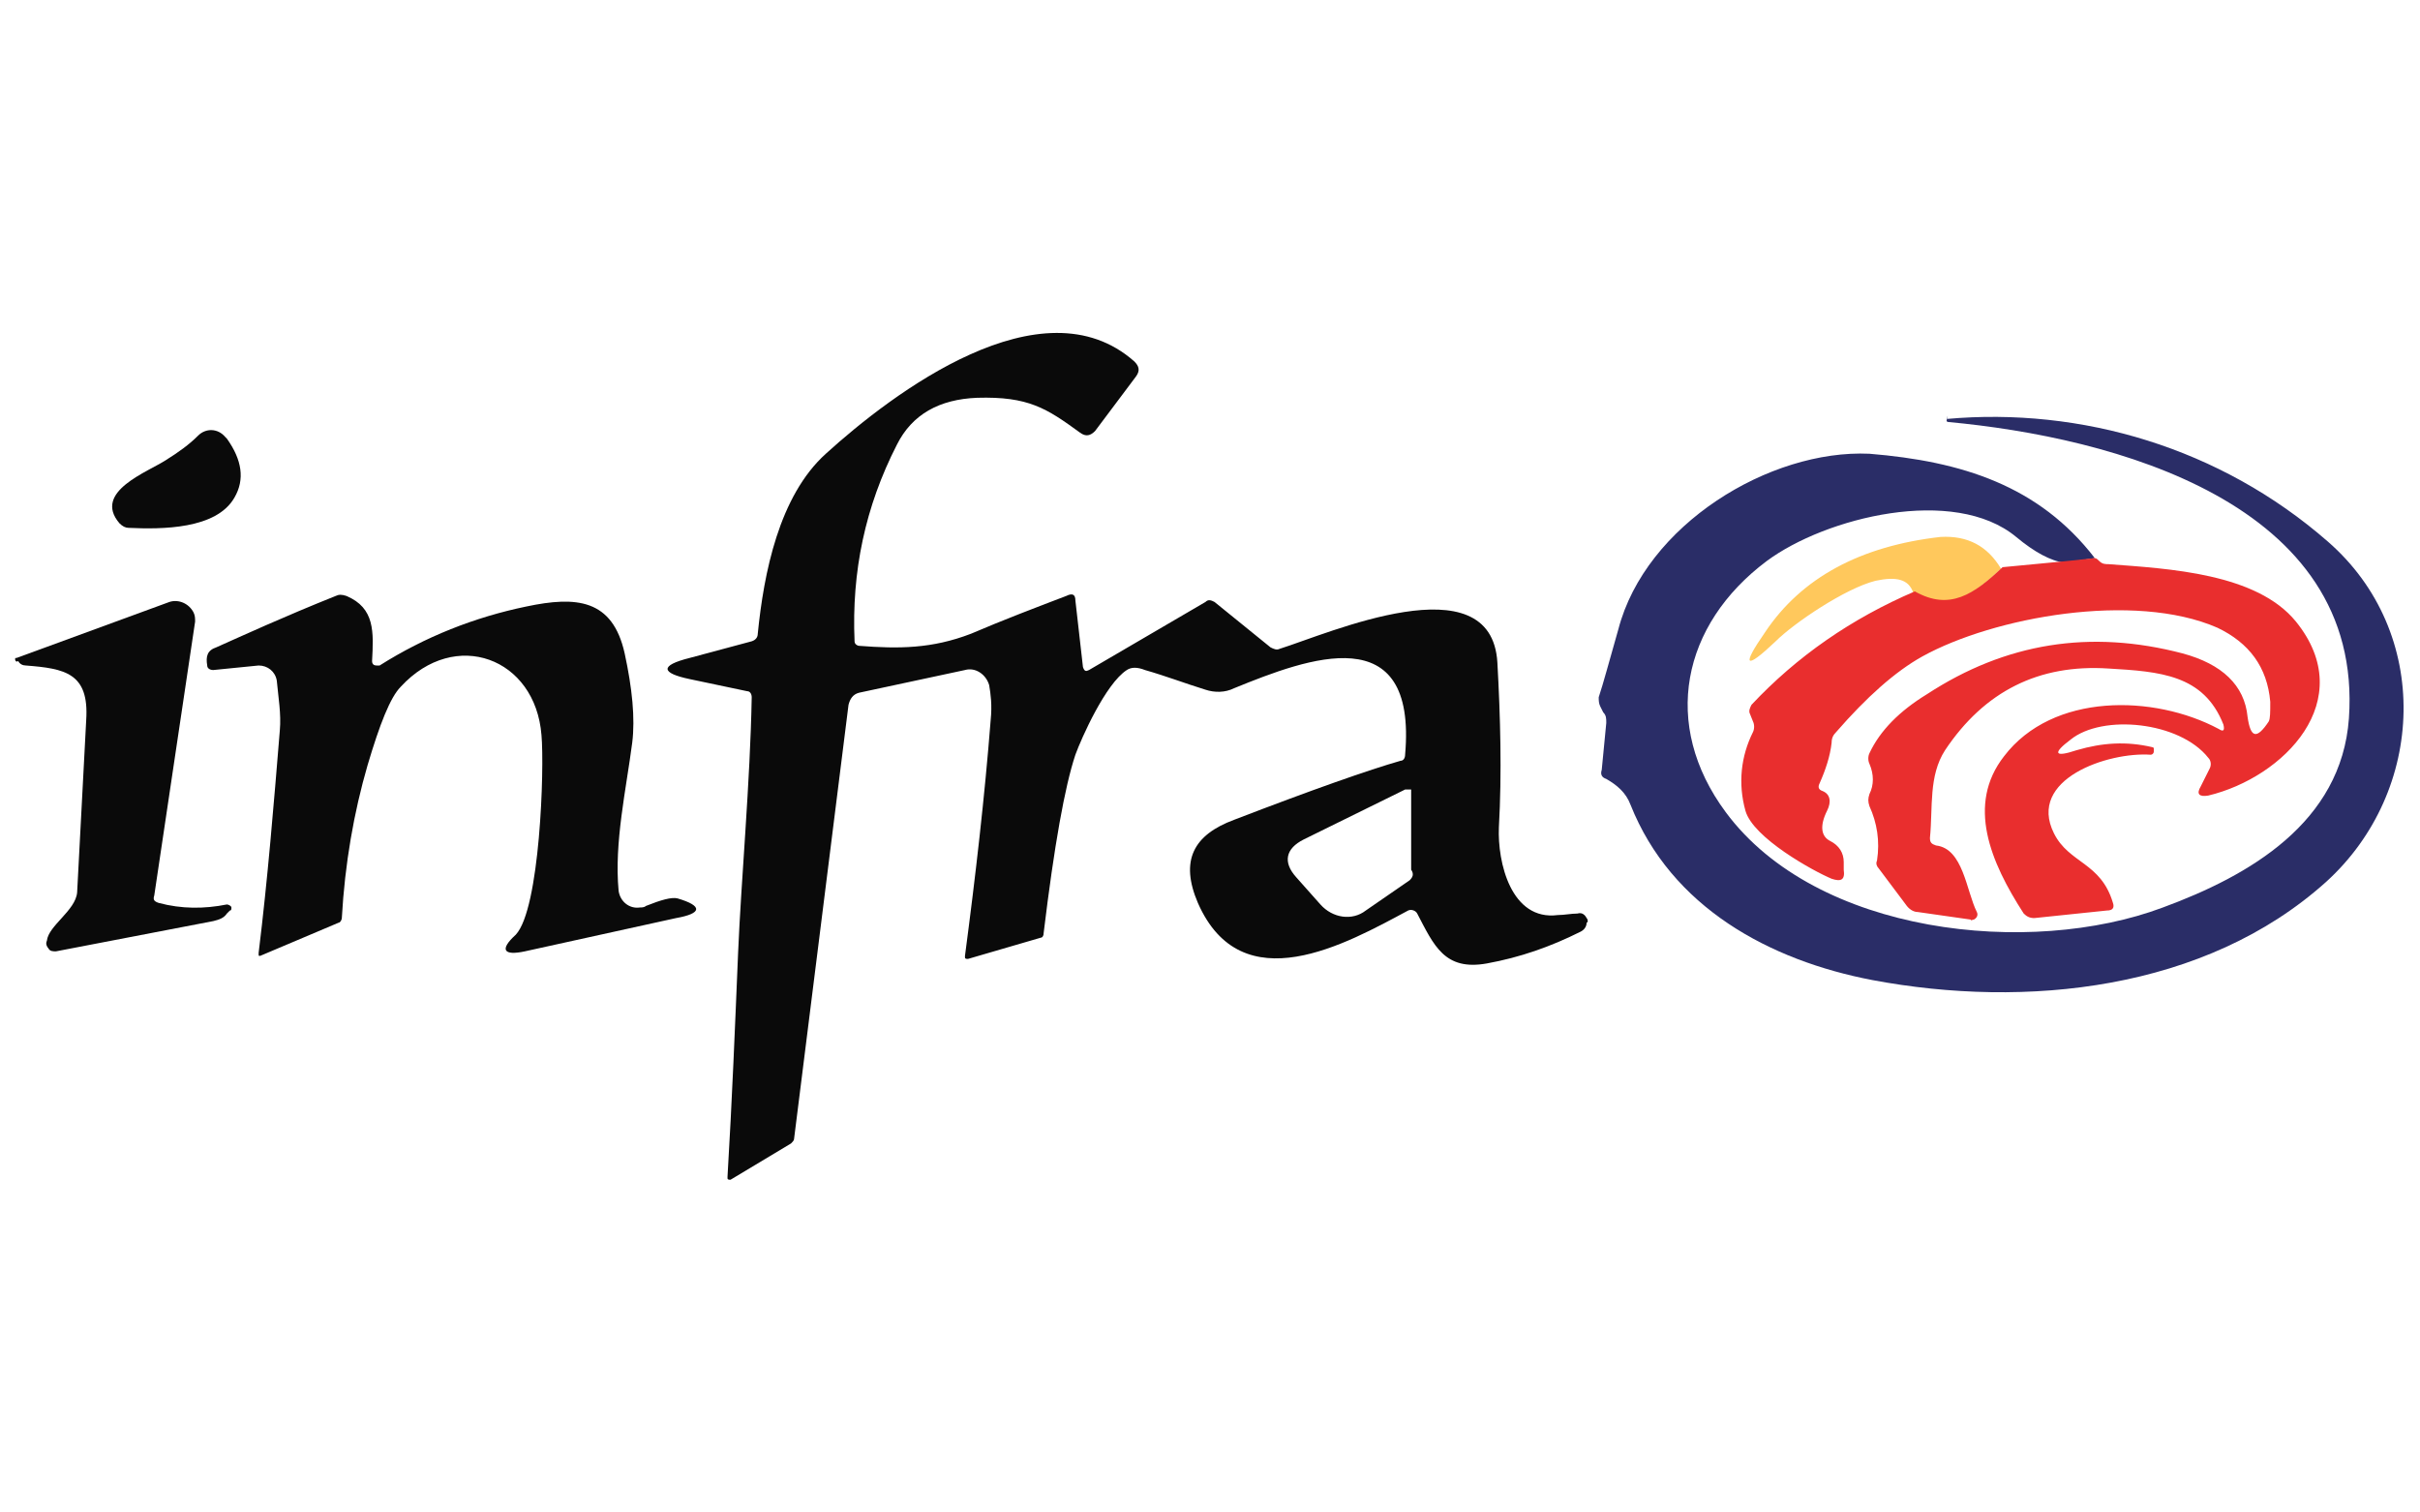 <?xml version="1.0" encoding="utf-8"?>
<!-- Generator: Adobe Illustrator 28.0.0, SVG Export Plug-In . SVG Version: 6.00 Build 0)  -->
<svg version="1.1" id="Layer_1" xmlns="http://www.w3.org/2000/svg" xmlns:xlink="http://www.w3.org/1999/xlink" x="0px" y="0px"
	 viewBox="0 0 160 100" style="enable-background:new 0 0 160 100;" xml:space="preserve">
<style type="text/css">
	.st0{fill:#2A2D67;}
	.st1{fill:#0A0A0A;}
	.st2{fill:#FFC85C;}
	.st3{fill:#E92E2E;}
</style>
<g>
	<path class="st0" d="M138.5,36.9l-2,0.3c-0.9-0.1-2-0.7-3.2-1.7c-4.1-3.4-12.6-1.3-16.5,1.6c-5.6,4.2-7,10.8-2.7,16.6
		c6,8.1,20.1,9.6,28.9,6.3c5.7-2.1,11.8-5.6,12.3-12.5c1-14.3-15.7-18.6-26.5-19.6c0,0-0.1,0-0.1-0.1c0.1-0.4,0.1-0.4,0-0.1
		c0,0,0,0,0,0c8.9-0.8,18.1,1.9,25.2,8.1c6.9,6,6.5,16.5-0.1,22.5c-8,7.2-19.9,8.4-30,6.5c-6.8-1.3-13.3-4.8-16-11.6
		c-0.3-0.8-0.9-1.3-1.6-1.7c-0.3-0.1-0.4-0.3-0.3-0.6l0.3-3.1c0-0.3,0-0.5-0.2-0.7l-0.2-0.4c-0.1-0.2-0.1-0.4-0.1-0.6
		c0.3-0.9,0.7-2.4,1.3-4.5c1.8-6.9,10-11.9,16.6-11.6C129.7,30.5,134.8,32.1,138.5,36.9z"/>
	<path class="st1" d="M11,30.4c0.8-0.5,1.5-1,2.1-1.6c0.5-0.5,1.3-0.5,1.8,0.1c0,0,0.1,0.1,0.1,0.1c1,1.4,1.2,2.7,0.5,3.9
		c-1.2,2.1-4.8,2.1-7,2c-0.2,0-0.4-0.1-0.6-0.3C6.1,32.5,9.8,31.2,11,30.4z"/>
	<path class="st2" d="M132.3,37.6c-1.9,1.8-3.5,2.9-5.8,1.6c-0.3-0.9-1.1-1.1-2.5-0.8c-2,0.5-5.4,2.8-6.6,4c-2,1.9-2.3,1.7-0.7-0.6
		c2.4-3.6,6.3-5.7,11.6-6.3C130.1,35.4,131.4,36.1,132.3,37.6z"/>
	<path class="st3" d="M138.5,36.9c0.1,0,0.2,0.1,0.3,0.2c0.2,0.2,0.4,0.2,0.6,0.2c4,0.3,9.8,0.6,12.4,3.8c4.2,5.2-0.8,10.3-5.8,11.5
		c-0.6,0.1-0.8-0.1-0.5-0.6l0.6-1.2c0.1-0.2,0.1-0.5-0.1-0.7c-1.9-2.4-7-2.9-9.1-1.2c-1.2,0.9-1.1,1.2,0.4,0.7
		c1.7-0.5,3.3-0.6,5-0.2c0,0,0.1,0,0.1,0.1l0,0.2c0,0.1-0.1,0.2-0.2,0.2c-2.8-0.2-8.2,1.6-6.4,5.2c1,2,3.1,1.9,3.9,4.6
		c0.1,0.3,0,0.5-0.4,0.5l-4.8,0.5c-0.3,0-0.5-0.1-0.7-0.3c-2.2-3.4-3.8-7.2-1.3-10.4c3.2-4.2,9.9-4.1,14.2-1.8
		c0.3,0.2,0.4,0.1,0.3-0.3c-1.3-3.3-4.2-3.5-7.6-3.7c-4.6-0.3-8.2,1.5-10.8,5.4c-1.1,1.7-0.8,3.8-1,5.8c0,0.3,0.1,0.4,0.4,0.5
		c1.8,0.2,2,3,2.7,4.4c0.1,0.2,0,0.4-0.2,0.5c-0.1,0-0.2,0.1-0.2,0l-3.5-0.5c-0.3,0-0.6-0.2-0.8-0.5l-1.8-2.4
		c-0.1-0.1-0.2-0.3-0.1-0.5c0.2-1.3,0-2.5-0.5-3.6c-0.1-0.3-0.1-0.5,0-0.8c0.3-0.6,0.3-1.3,0-2c-0.1-0.2-0.1-0.5,0-0.7
		c0.7-1.5,2-2.8,3.8-3.9c5.2-3.4,10.8-4.3,16.9-2.7c2.6,0.7,4.1,2.1,4.3,4.2c0.2,1.4,0.6,1.5,1.4,0.3c0.1-0.2,0.1-0.6,0.1-1.3
		c-0.2-2.3-1.4-3.9-3.5-4.9c-5.5-2.4-14.8-0.7-19.5,1.9c-1.8,1-3.7,2.7-5.7,5c-0.2,0.2-0.3,0.4-0.3,0.7c-0.1,0.9-0.4,1.8-0.8,2.7
		c-0.1,0.2-0.1,0.4,0.2,0.5c0.5,0.2,0.6,0.7,0.3,1.3c-0.5,1-0.4,1.7,0.2,2c0.6,0.3,0.9,0.8,0.9,1.4l0,0.5c0.1,0.7-0.2,0.8-0.8,0.6
		c-1.2-0.5-5.2-2.7-5.7-4.5c-0.5-1.8-0.3-3.6,0.5-5.2c0.1-0.2,0.1-0.5,0-0.7l-0.2-0.5c-0.1-0.2,0-0.4,0.1-0.6
		c3-3.2,6.6-5.7,10.8-7.5c2.3,1.3,3.9,0.2,5.8-1.6l4.2-0.4L138.5,36.9z"/>
	<path class="st1" d="M24.6,43.7c0,0.2,0.1,0.3,0.3,0.3c0.1,0,0.1,0,0.2,0c3-1.9,6.3-3.2,9.7-3.9c3.3-0.7,5.7-0.5,6.5,3.1
		c0.5,2.3,0.7,4.3,0.5,5.9c-0.4,3.1-1.2,6.6-0.9,9.8c0.1,0.7,0.7,1.2,1.4,1.1c0.1,0,0.3,0,0.4-0.1c1-0.4,1.7-0.6,2.1-0.5
		c1.7,0.5,1.6,1-0.1,1.3l-10,2.2c-1.4,0.3-1.7-0.1-0.6-1.1c1.6-1.7,1.9-11,1.7-13.2c-0.4-5.1-5.7-7.1-9.3-3.2
		c-0.7,0.7-1.4,2.5-2.2,5.2c-0.9,3.1-1.5,6.5-1.7,10.1c0,0.1-0.1,0.3-0.2,0.3l-5.2,2.2c-0.1,0-0.1,0-0.1-0.1c0,0,0,0,0-0.1
		c0.6-4.9,1-9.8,1.4-14.7c0.1-1.1-0.1-2.2-0.2-3.3c-0.1-0.6-0.6-1-1.2-1l-3,0.3c-0.2,0-0.4-0.1-0.4-0.3c-0.1-0.6,0-1,0.6-1.2
		c1.8-0.8,4.4-2,7.9-3.4c0.2-0.1,0.4-0.1,0.7,0C24.8,40.2,24.7,41.8,24.6,43.7z"/>
	<path class="st1" d="M10.5,59.7c1.5,0.4,3,0.4,4.5,0.1c0.1,0,0.3,0.1,0.3,0.2c0,0.1,0,0.2-0.1,0.2l-0.2,0.2
		c-0.2,0.3-0.5,0.4-0.9,0.5l-10.4,2c-0.2,0-0.4,0-0.5-0.2c-0.1-0.1-0.2-0.3-0.1-0.5c0.1-1,1.9-2,2-3.2c0.2-3.8,0.4-7.6,0.6-11.4
		c0.2-3.1-1.4-3.4-4-3.6c-0.2,0-0.4-0.1-0.5-0.3C1.1,43.8,1,43.7,1,43.6c0-0.1,0-0.1,0.1-0.1l10.1-3.7c0.6-0.2,1.3,0.1,1.6,0.7
		c0.1,0.2,0.1,0.4,0.1,0.6l-2.7,18.1C10.1,59.5,10.2,59.6,10.5,59.7z"/>
	<path class="st1" d="M104.9,60.7c-0.1-0.2-0.3-0.4-0.6-0.3c-0.4,0-0.9,0.1-1.3,0.1c-3.1,0.4-4-3.5-3.9-5.8
		c0.2-3.6,0.1-7.3-0.1-10.9c-0.4-6.7-11.2-1.9-14.4-0.9c-0.2,0.1-0.4,0-0.6-0.1l-3.7-3c-0.2-0.1-0.4-0.2-0.6,0L72,44.3
		c-0.2,0.1-0.3,0.1-0.4-0.2l-0.5-4.4c0-0.4-0.2-0.5-0.6-0.3c-2.1,0.8-4.2,1.6-6.3,2.5c-2.6,1-4.8,1-7.4,0.8c-0.1,0-0.3-0.1-0.3-0.3
		c-0.2-4.6,0.7-8.9,2.8-13c1-2,2.8-3,5.3-3.1c3.4-0.1,4.6,0.7,6.8,2.3c0.4,0.3,0.7,0.2,1-0.1l2.7-3.6c0.3-0.4,0.2-0.7-0.1-1
		C68.9,18.5,59,26,54.6,30c-3.1,2.8-4.1,7.9-4.5,11.9c0,0.2-0.1,0.4-0.4,0.5l-4.1,1.1c-2,0.5-1.9,1,0,1.4l3.8,0.8
		c0.2,0,0.3,0.2,0.3,0.4c-0.1,5.6-0.7,12.1-0.9,16.9c-0.2,4.8-0.4,9.8-0.7,14.8c0,0,0,0.1,0,0.1c0,0.1,0.1,0.1,0.2,0.1l4-2.4
		c0.1-0.1,0.2-0.2,0.2-0.3l3.6-28.7c0.1-0.4,0.3-0.7,0.7-0.8l7-1.5c0.7-0.2,1.4,0.3,1.6,1c0.1,0.6,0.2,1.3,0.1,2.3
		c-0.4,5.1-1,10.3-1.7,15.6c0,0,0,0,0,0.1c0,0.1,0.1,0.1,0.2,0.1l4.8-1.4c0.1,0,0.2-0.1,0.2-0.3c0.7-5.8,1.4-9.7,2.1-11.8
		c0.4-1.1,2-4.7,3.4-5.6c0.3-0.2,0.7-0.2,1.2,0c1.4,0.4,2.7,0.9,4,1.3c0.6,0.2,1.3,0.2,1.9-0.1c4.9-2,12.1-4.7,11.3,4.4
		c0,0.2-0.1,0.4-0.3,0.4c-2.1,0.6-5.8,1.9-11,3.9c-2.7,1-3.6,2.7-2.4,5.5c2.9,6.6,9.8,2.7,13.9,0.5c0,0,0,0,0,0
		c0.2-0.1,0.5,0,0.6,0.2c1.1,2.1,1.8,3.8,4.6,3.3c2.2-0.4,4.2-1.1,6.2-2.1c0.2-0.1,0.4-0.3,0.4-0.6C105,61,105,60.8,104.9,60.7z
		 M93.2,58.2l-2.9,2c-0.9,0.7-2.2,0.5-3-0.4l-1.6-1.8c-0.9-1-0.7-1.9,0.5-2.5l6.7-3.3c0,0,0.1,0,0.1,0c0,0,0,0,0,0c0,0,0,0,0,0
		c0,0,0.1,0,0.1,0c0,0,0,0,0.1,0c0,0,0,0,0.1,0c0,0,0,0,0,0.1c0,0,0,0,0,0c0,0,0,0,0,0c0,0,0,0.1,0,0.1l0,5.1
		C93.5,57.8,93.4,58,93.2,58.2z"/>
</g>
</svg>
